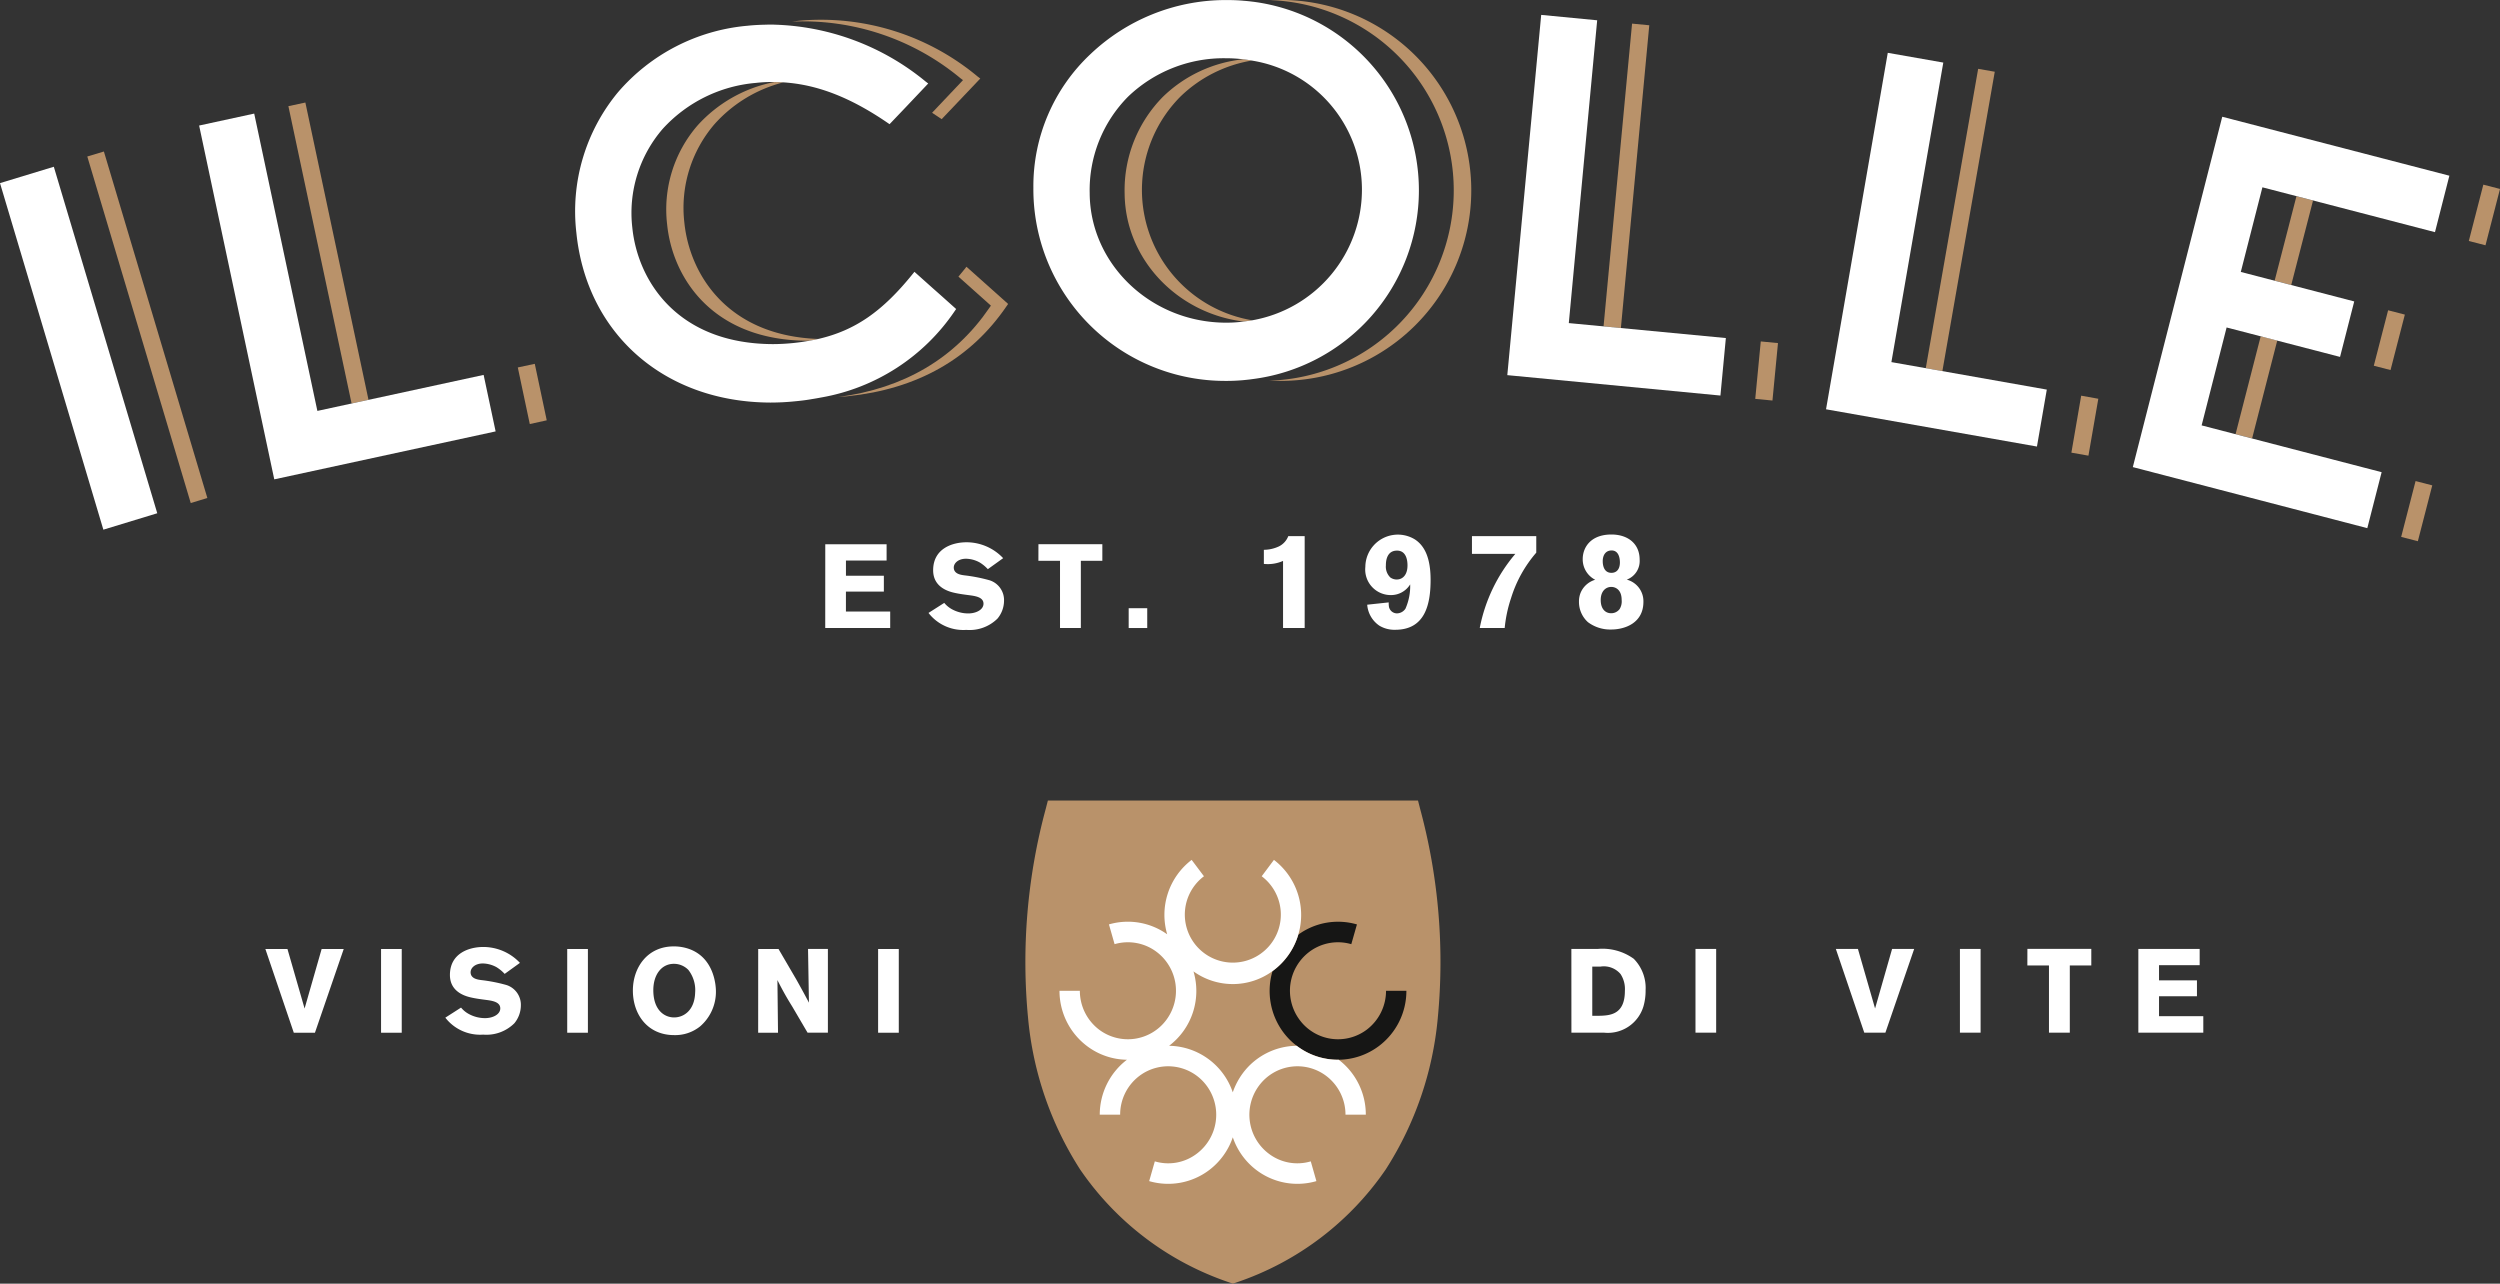 <svg xmlns="http://www.w3.org/2000/svg" width="276" height="141.716" viewBox="0 0 276 141.716">
  <rect x="0" y="0" width="276" height="141.716" fill="#333333" stroke="none"/>
  <g id="logo_negativo" data-name="logo negativo" transform="translate(0 0)">
    <g id="Raggruppa_6" data-name="Raggruppa 6" transform="translate(0 0)">
      <path id="Tracciato_42" data-name="Tracciato 42" d="M43.72,78.31l1.834-.558L34.132,39.5l-1.832.552Z" transform="translate(-22.663 -22.774)" fill="#b9926a"/>
      <path id="Tracciato_43" data-name="Tracciato 43" d="M16.481,44.04,27.892,82.3l5.951-1.814L22.422,42.234Z" transform="translate(-16.481 -23.824)" fill="#fff"/>
      <rect id="Rettangolo_8" data-name="Rettangolo 8" width="9.632" height="1.893" transform="matrix(0.25, -0.968, 0.968, 0.25, 251.12, 30.987)" fill="#b9926a"/>
      <rect id="Rettangolo_9" data-name="Rettangolo 9" width="6.323" height="1.907" transform="translate(262.068 40.377) rotate(-75.523)" fill="#b9926a"/>
      <rect id="Rettangolo_10" data-name="Rettangolo 10" width="11.149" height="1.885" transform="matrix(0.249, -0.969, 0.969, 0.249, 246.806, 47.93)" fill="#b9926a"/>
      <rect id="Rettangolo_11" data-name="Rettangolo 11" width="6.368" height="1.902" transform="translate(265.089 59.275) rotate(-75.535)" fill="#b9926a"/>
      <rect id="Rettangolo_12" data-name="Rettangolo 12" width="6.423" height="1.901" transform="translate(272.557 26.605) rotate(-75.551)" fill="#b9926a"/>
      <path id="Tracciato_44" data-name="Tracciato 44" d="M410.576,67.332l2.758-10.81,12.523,3.25,1.566-6.125L414.9,50.391l2.386-9.343L436.337,46l1.59-6.233-25.075-6.509-9.873,38.679,25.887,6.74,1.582-6.179Z" transform="translate(-167.516 -20.369)" fill="#fff"/>
      <path id="Tracciato_45" data-name="Tracciato 45" d="M178.883,22.5l-3.41,3.6c.269.189.551.367.835.559l.223.148,4.262-4.485-.281-.209a27,27,0,0,0-19.705-6.173c-.263.028-.533.065-.8.1a27.191,27.191,0,0,1,18.6,6.252Z" transform="translate(-72.569 -13.653)" fill="#b9926a"/>
      <path id="Tracciato_46" data-name="Tracciato 46" d="M182.333,60.44c-.233.285-.46.565-.685.834l3.585,3.2-.159.231c-3.81,5.587-9.429,8.906-16.7,9.858.344-.024.684-.052,1.034-.084,7.7-.79,13.607-4.142,17.566-9.96l.161-.231-4.6-4.106Z" transform="translate(-75.838 -30.733)" fill="#b9926a"/>
      <path id="Tracciato_47" data-name="Tracciato 47" d="M140.678,31.825a14.152,14.152,0,0,0-3.356,10.921c.593,5.9,5.006,12.794,15.485,12.842.093-.006.177-.006.263-.008.324-.056.638-.116.949-.189-9.982-.343-14.2-7.069-14.793-12.826a14.168,14.168,0,0,1,3.359-10.924,15.208,15.208,0,0,1,7.568-4.574c-.328-.026-.64-.033-.977-.041a15.383,15.383,0,0,0-8.5,4.8" transform="translate(-63.671 -17.971)" fill="#b9926a"/>
      <path id="Tracciato_48" data-name="Tracciato 48" d="M161.081,46.6l-.917-.811-1.99-1.778-.2.247c-3.311,4.1-6.313,6.216-10.406,7.164-.31.073-.624.133-.949.189-.6.115-1.217.2-1.856.266-.748.074-1.506.116-2.246.116-10.483-.048-14.886-6.946-15.487-12.845a14.2,14.2,0,0,1,3.356-10.92,15.7,15.7,0,0,1,10.282-5.072,16.1,16.1,0,0,1,2.057-.1c.336.008.649.014.977.04,3.742.233,7.433,1.676,11.51,4.469l.217.147,1.685-1.766.782-.825,1.8-1.9-.278-.211a27.507,27.507,0,0,0-16.64-6.283c-.324-.014-.651-.014-.971,0-.692.012-1.393.046-2.091.121a21.3,21.3,0,0,0-14.286,7.36,20.587,20.587,0,0,0-4.58,15.47c1.119,11.175,9.718,18.72,21.4,18.769.927,0,1.864-.049,2.793-.145.627-.058,1.24-.135,1.839-.243.33-.05.655-.109.981-.171a22.447,22.447,0,0,0,14.754-9.536l.163-.233Z" transform="translate(-57.221 -14.003)" fill="#fff"/>
      <path id="Tracciato_49" data-name="Tracciato 49" d="M308.983,50.15l3.134-33.423-1.9-.183L307.07,49.962Z" transform="translate(-130.037 -13.937)" fill="#b9926a"/>
      <rect id="Rettangolo_13" data-name="Rettangolo 13" width="6.371" height="1.909" transform="translate(193.779 44.036) rotate(-84.506)" fill="#b9926a"/>
      <path id="Tracciato_50" data-name="Tracciato 50" d="M296.416,49l3.132-33.429-6.18-.595-3.742,39.771L313.155,57l.6-6.348Z" transform="translate(-123.22 -13.331)" fill="#fff"/>
      <rect id="Rettangolo_14" data-name="Rettangolo 14" width="33.551" height="1.861" transform="translate(212.605 40.648) rotate(-80.074)" fill="#b9926a"/>
      <path id="Tracciato_51" data-name="Tracciato 51" d="M391.846,89.611l1.882.332,1.09-6.282-1.89-.34Z" transform="translate(-163.165 -39.638)" fill="#b9926a"/>
      <path id="Tracciato_52" data-name="Tracciato 52" d="M354.6,55.931l5.73-33.068-6.13-1.077L347.384,61.14l23.285,4.112,1.088-6.286Z" transform="translate(-145.79 -15.954)" fill="#fff"/>
      <path id="Tracciato_53" data-name="Tracciato 53" d="M111.636,84.252l1.872-.41-1.321-6.237-1.874.4Z" transform="translate(-53.148 -37.438)" fill="#b9926a"/>
      <path id="Tracciato_54" data-name="Tracciato 54" d="M77.586,63.528l-6.97-32.819-1.874.4L75.72,63.938Z" transform="translate(-36.904 -19.389)" fill="#b9926a"/>
      <path id="Tracciato_55" data-name="Tracciato 55" d="M65.621,65.516,58.647,32.691l-6.08,1.32,8.295,39.06L85.3,67.778l-1.325-6.237Z" transform="translate(-30.583 -20.151)" fill="#fff"/>
      <path id="Tracciato_56" data-name="Tracciato 56" d="M247.527,12.3h-.147q-.4,0-.8.018a21.019,21.019,0,0,1-.1,42.015c.32.016.645.022.965.022h.153a21.029,21.029,0,1,0-.076-42.056" transform="translate(-106.362 -12.305)" fill="#b9926a"/>
      <path id="Tracciato_57" data-name="Tracciato 57" d="M220.28,37.746c.052,7.246,5.782,13.248,13.131,14.154.327-.034.655-.086.965-.137a14.6,14.6,0,0,1-7.925-24.707,14.794,14.794,0,0,1,7.869-3.967c-.3-.065-.625-.1-.951-.141a14.934,14.934,0,0,0-8.828,4.108,14.678,14.678,0,0,0-4.262,10.689" transform="translate(-96.121 -16.402)" fill="#b9926a"/>
      <path id="Tracciato_58" data-name="Tracciato 58" d="M227.952,12.494c-.327-.044-.643-.077-.961-.1-.633-.063-1.284-.082-1.94-.082H224.9a21.686,21.686,0,0,0-14.857,5.974A19.978,19.978,0,0,0,203.744,33a21.167,21.167,0,0,0,21.231,21.358h.157c.589,0,1.188-.032,1.771-.082.319-.032.643-.062.955-.108a21,21,0,0,0,.093-41.677M225.14,47.93h-.107c-8.259,0-15.022-6.41-15.072-14.279a14.651,14.651,0,0,1,4.254-10.691,15.255,15.255,0,0,1,10.676-4.225H225a15.938,15.938,0,0,1,1.9.116c.327.038.647.076.952.141a14.426,14.426,0,0,1,12.163,14.082,14.638,14.638,0,0,1-12.105,14.592c-.312.052-.64.1-.967.139a13.706,13.706,0,0,1-1.809.124" transform="translate(-89.659 -12.306)" fill="#fff"/>
    </g>
    <g id="Raggruppa_7" data-name="Raggruppa 7" transform="translate(91.11 59.008)">
      <path id="Tracciato_59" data-name="Tracciato 59" d="M166.032,109.993h6.77v1.794h-4.487v1.676H172.5v1.754h-4.188v2.2H173.2v1.82h-7.172Z" transform="translate(-166.032 -108.912)" fill="#fff"/>
      <path id="Tracciato_60" data-name="Tracciato 60" d="M186.479,116.322a2.876,2.876,0,0,0,.882.72,3.742,3.742,0,0,0,1.764.445c.907,0,1.686-.432,1.686-1.074,0-.733-.921-.851-1.595-.942-.506-.065-1.012-.131-1.5-.236-.557-.118-2.464-.524-2.464-2.514,0-2.383,2.1-3.09,3.683-3.09a5.558,5.558,0,0,1,4.046,1.755L191.29,112.6a4.209,4.209,0,0,0-.908-.746,3.265,3.265,0,0,0-1.491-.406c-.908,0-1.362.524-1.362.969,0,.707.778.812,1.167.864a17.759,17.759,0,0,1,2.8.55,2.291,2.291,0,0,1,1.582,2.265,3.1,3.1,0,0,1-.726,1.964,4.377,4.377,0,0,1-3.437,1.244,4.859,4.859,0,0,1-4.176-1.872Z" transform="translate(-173.343 -108.772)" fill="#fff"/>
      <path id="Tracciato_61" data-name="Tracciato 61" d="M204.662,109.972h7.055v1.833h-2.373v7.424h-2.3v-7.424h-2.386Z" transform="translate(-181.128 -108.904)" fill="#fff"/>
      <path id="Tracciato_62" data-name="Tracciato 62" d="M221.013,121.466h2.049v2.187h-2.049Z" transform="translate(-187.517 -113.327)" fill="#fff"/>
      <path id="Tracciato_63" data-name="Tracciato 63" d="M245.511,110.038a3.989,3.989,0,0,0,1.66-.375,2.118,2.118,0,0,0,1.038-1.137h1.808v10.146H247.63v-7.408a4.144,4.144,0,0,1-2.119.33Z" transform="translate(-197.091 -108.347)" fill="#fff"/>
      <path id="Tracciato_64" data-name="Tracciato 64" d="M266.48,115.741a2.8,2.8,0,0,0,.029.494.906.906,0,0,0,.889.718,1.151,1.151,0,0,0,.934-.524,6.18,6.18,0,0,0,.519-2.679,2.478,2.478,0,0,1-2.179,1.182,2.819,2.819,0,0,1-2.771-3.112,3.592,3.592,0,0,1,5.484-3.023c1.038.688,1.72,1.99,1.72,4.46,0,2.783-.652,5.506-3.9,5.506a3.219,3.219,0,0,1-1.749-.448,3.08,3.08,0,0,1-1.349-2.32Zm2.075-4.086c0-.554-.133-1.631-1.156-1.631-1.23,0-1.23,1.347-1.23,1.631a1.657,1.657,0,0,0,.489,1.332,1.212,1.212,0,0,0,.785.224C268.08,113.168,268.555,112.644,268.555,111.656Z" transform="translate(-204.277 -108.244)" fill="#fff"/>
      <path id="Tracciato_65" data-name="Tracciato 65" d="M283.22,108.526h7.1v1.826a13.935,13.935,0,0,0-2.787,5.029,14.848,14.848,0,0,0-.7,3.292H284.08a17.873,17.873,0,0,1,3.928-8.185H283.22Z" transform="translate(-211.826 -108.347)" fill="#fff"/>
      <path id="Tracciato_66" data-name="Tracciato 66" d="M309.727,115.672c0,2.32-2.016,3.053-3.557,3.053a4.1,4.1,0,0,1-2.564-.808,3.008,3.008,0,0,1-.993-2.26,2.543,2.543,0,0,1,.192-1.017,2.517,2.517,0,0,1,1.6-1.407,2.526,2.526,0,0,1-1.379-2.289c0-1.243.845-2.708,3.172-2.708,1.748,0,3.113.958,3.113,2.783a2.195,2.195,0,0,1-1.423,2.2A2.464,2.464,0,0,1,309.727,115.672Zm-4.714-.21c0,1.062.578,1.466,1.141,1.466a1.157,1.157,0,0,0,.949-.464,1.612,1.612,0,0,0,.222-1c0-1.182-.726-1.407-1.037-1.436C305.65,113.966,305.013,114.43,305.013,115.463Zm.222-4.28c0,.434.119,1.287.964,1.287.489,0,.933-.314.933-1.152,0-.374-.089-1.377-.993-1.317C305.5,110.045,305.235,110.584,305.235,111.183Z" transform="translate(-219.404 -108.235)" fill="#fff"/>
    </g>
    <g id="Raggruppa_10" data-name="Raggruppa 10" transform="translate(29.297 88.38)">
      <path id="Tracciato_67" data-name="Tracciato 67" d="M245.854,156.9c-.026-.092-.042-.156-.054-.207l-.181-.707H204.757l-.183.707c-.008.05-.028.114-.052.207a64.734,64.734,0,0,0-1.946,23.156,37.18,37.18,0,0,0,5.738,16.657,32.558,32.558,0,0,0,16.557,12.5l.313.113.316-.113a32.571,32.571,0,0,0,16.556-12.5,37.182,37.182,0,0,0,5.74-16.655,64.726,64.726,0,0,0-1.943-23.158" transform="translate(-118.368 -155.986)" fill="#b9926a"/>
      <path id="Tracciato_68" data-name="Tracciato 68" d="M259.409,185.365a5.387,5.387,0,0,1-2.111,4.275,5.273,5.273,0,0,1-7.429-1.067,5.381,5.381,0,0,1,1.047-7.493,5.258,5.258,0,0,1,4.658-.865l.623-2.18a7.468,7.468,0,0,0-6.472,1.125,7.634,7.634,0,0,1-2.848,4.03,7.657,7.657,0,0,0,1.194,6.756,7.551,7.551,0,0,0,1.478,1.489,7.507,7.507,0,0,0,9.094.01,7.617,7.617,0,0,0,3.013-6.079Z" transform="translate(-135.688 -164.358)" fill="#161615"/>
      <path id="Tracciato_69" data-name="Tracciato 69" d="M239.3,188.7a7.44,7.44,0,0,1-4.636-1.54,7.506,7.506,0,0,0-5.959,3.039,7.768,7.768,0,0,0-1.1,2.1,7.558,7.558,0,0,0-7.027-5.14,7.593,7.593,0,0,0,2.69-8.211,7.436,7.436,0,0,0,8.725-.032,7.658,7.658,0,0,0,.157-12.28l-1.351,1.808a5.3,5.3,0,1,1-6.375,0l-1.359-1.808a7.637,7.637,0,0,0-2.7,8.216,7.483,7.483,0,0,0-6.431-1.093l.623,2.182a5.259,5.259,0,0,1,4.658.866,5.382,5.382,0,0,1,1.056,7.493,5.284,5.284,0,0,1-7.437,1.067,5.387,5.387,0,0,1-2.111-4.274h-2.248a7.639,7.639,0,0,0,3.014,6.079,7.458,7.458,0,0,0,4.431,1.529,7.639,7.639,0,0,0-3,6.067h2.252a5.351,5.351,0,0,1,2.111-4.273,5.281,5.281,0,0,1,7.429,1.06,5.383,5.383,0,0,1-1.059,7.5,5.193,5.193,0,0,1-4.654.864l-.623,2.181a7.5,7.5,0,0,0,6.633-1.225,7.62,7.62,0,0,0,2.6-3.612,7.583,7.583,0,0,0,2.6,3.612,7.489,7.489,0,0,0,6.628,1.225l-.621-2.181a5.2,5.2,0,0,1-4.656-.864,5.383,5.383,0,0,1-1.053-7.5,5.278,5.278,0,0,1,7.427-1.06,5.36,5.36,0,0,1,2.115,4.273h2.244A7.619,7.619,0,0,0,239.3,188.7" transform="translate(-120.804 -160.085)" fill="#fff"/>
      <g id="Raggruppa_8" data-name="Raggruppa 8" transform="translate(0 16.101)">
        <path id="Tracciato_70" data-name="Tracciato 70" d="M70.782,182.629H73.22l-3.177,9.244H67.708l-3.138-9.244h2.438L68.9,189.2Z" transform="translate(-64.57 -182.341)" fill="#fff"/>
        <path id="Tracciato_71" data-name="Tracciato 71" d="M87.817,182.629v9.244H85.535v-9.244Z" transform="translate(-72.763 -182.341)" fill="#fff"/>
        <path id="Tracciato_72" data-name="Tracciato 72" d="M98.914,188.958a2.876,2.876,0,0,0,.882.72,3.742,3.742,0,0,0,1.764.445c.907,0,1.686-.432,1.686-1.074,0-.733-.921-.851-1.595-.942-.506-.065-1.012-.131-1.5-.236-.557-.118-2.464-.524-2.464-2.514,0-2.383,2.1-3.09,3.683-3.09a5.558,5.558,0,0,1,4.046,1.755l-1.686,1.217a4.212,4.212,0,0,0-.908-.746,3.266,3.266,0,0,0-1.491-.406c-.908,0-1.362.524-1.362.969,0,.707.779.812,1.167.864a17.742,17.742,0,0,1,2.8.55,2.291,2.291,0,0,1,1.582,2.265,3.1,3.1,0,0,1-.726,1.964,4.377,4.377,0,0,1-3.437,1.244,4.859,4.859,0,0,1-4.176-1.872Z" transform="translate(-77.312 -182.202)" fill="#fff"/>
        <path id="Tracciato_73" data-name="Tracciato 73" d="M121.552,182.629v9.244h-2.283v-9.244Z" transform="translate(-85.945 -182.341)" fill="#fff"/>
        <path id="Tracciato_74" data-name="Tracciato 74" d="M135.719,191.955c-2.9,0-4.551-2.252-4.551-4.923,0-2.5,1.569-4.87,4.513-4.87a5.033,5.033,0,0,1,1.672.275c2.8.982,2.983,4.059,2.983,4.687a5.047,5.047,0,0,1-1.738,3.863A4.378,4.378,0,0,1,135.719,191.955Zm1.582-7.188a2.221,2.221,0,0,0-1.608-.681c-1.388,0-2.269,1.231-2.269,2.906,0,2.2,1.218,3.012,2.295,3.012s2.257-.785,2.322-2.723A3.628,3.628,0,0,0,137.3,184.767Z" transform="translate(-90.595 -182.161)" fill="#fff"/>
        <path id="Tracciato_75" data-name="Tracciato 75" d="M153.877,182.629h2.243l1.984,3.4c.726,1.3.947,1.715,1.375,2.527l-.1-5.932h2.192v9.244h-2.244l-1.712-2.92A32.636,32.636,0,0,1,156,186.059l.065,5.813h-2.191Z" transform="translate(-99.469 -182.341)" fill="#fff"/>
        <path id="Tracciato_76" data-name="Tracciato 76" d="M177.89,182.629v9.244h-2.282v-9.244Z" transform="translate(-107.961 -182.341)" fill="#fff"/>
      </g>
      <g id="Raggruppa_9" data-name="Raggruppa 9" transform="translate(144.182 16.369)">
        <path id="Tracciato_77" data-name="Tracciato 77" d="M301.236,182.618h2.918a5.9,5.9,0,0,1,3.968,1.087,4.581,4.581,0,0,1,1.31,3.457,6.238,6.238,0,0,1-.234,1.781,4.1,4.1,0,0,1-4.357,2.92h-3.6Zm2.308,1.951V190h.7c1.219-.026,2.9-.092,2.9-2.75a3.019,3.019,0,0,0-.479-1.859,2.418,2.418,0,0,0-2.2-.825Z" transform="translate(-301.236 -182.605)" fill="#fff"/>
        <path id="Tracciato_78" data-name="Tracciato 78" d="M326.01,182.618v9.244h-2.282v-9.244Z" transform="translate(-310.025 -182.605)" fill="#fff"/>
        <path id="Tracciato_79" data-name="Tracciato 79" d="M355.372,182.618h2.438l-3.177,9.244H352.3l-3.138-9.244H351.6l1.893,6.573Z" transform="translate(-319.964 -182.605)" fill="#fff"/>
        <path id="Tracciato_80" data-name="Tracciato 80" d="M373.93,182.618v9.244h-2.282v-9.244Z" transform="translate(-328.751 -182.605)" fill="#fff"/>
        <path id="Tracciato_81" data-name="Tracciato 81" d="M383.876,182.6h7.055v1.834h-2.373v7.424h-2.3v-7.424h-2.386Z" transform="translate(-333.53 -182.597)" fill="#fff"/>
        <path id="Tracciato_82" data-name="Tracciato 82" d="M403.981,182.618h6.769v1.794h-4.487v1.676h4.188v1.755h-4.188v2.2h4.889v1.82h-7.171Z" transform="translate(-341.386 -182.605)" fill="#fff"/>
      </g>
    </g>
  </g>
</svg>
